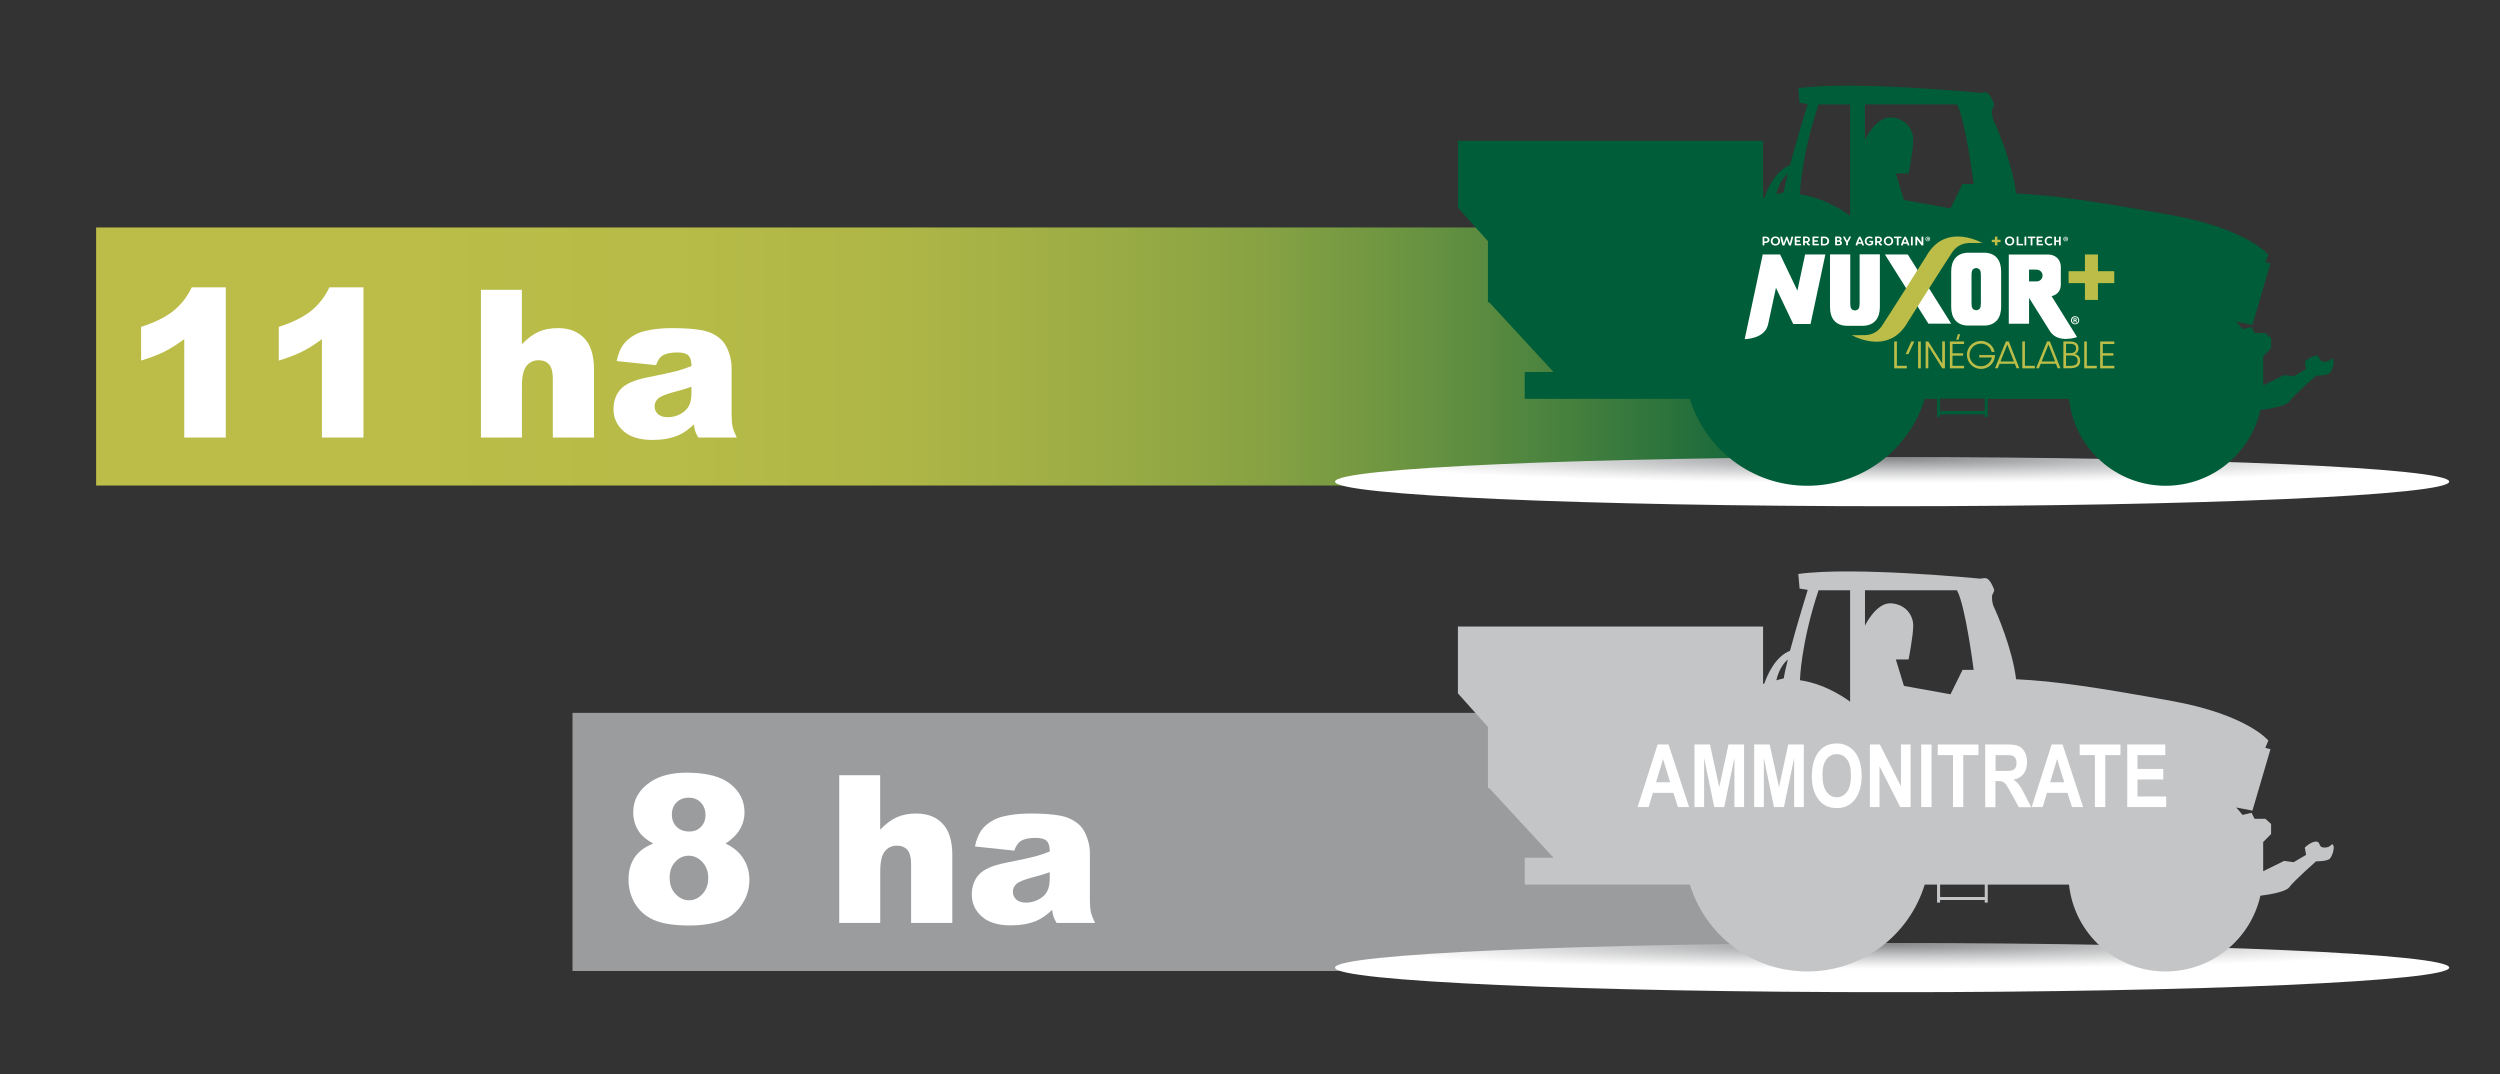 <?xml version="1.0" encoding="UTF-8"?>
<svg xmlns="http://www.w3.org/2000/svg" xmlns:xlink="http://www.w3.org/1999/xlink" viewBox="0 0 362.83 155.91">
  <rect x="0" y="0" width="362.83" height="155.91" fill="#333333" stroke="none"/>
  <defs>
    <style>
      .uuid-93c9e430-7442-4c48-af23-6281693e3f9a {
        fill: none;
      }

      .uuid-ef7bc720-6df5-4bd7-9362-3e2271fb8425 {
        clip-path: url(#uuid-dba119b3-f70b-4ee9-8db9-f2881826962f);
      }

      .uuid-1f789192-abcb-4a1a-9aed-24284abe79d1 {
        clip-path: url(#uuid-0d6ee110-7d83-459f-962d-dc97047ef63e);
      }

      .uuid-346aebf6-6b2b-42b0-b690-b842754b8e9b {
        fill: url(#uuid-148e4aa7-03af-41cb-97e0-1449909f8106);
      }

      .uuid-469027f7-7c6d-468b-9f0d-59925eac660f {
        clip-path: url(#uuid-5c5ef287-1a12-4b3f-a17c-d2ec5e44e727);
      }

      .uuid-0cbcf604-3f31-4de8-9256-2a56d98c60e7 {
        isolation: isolate;
      }

      .uuid-e6ea9687-a39f-4ff8-8950-9330efef9c79 {
        clip-path: url(#uuid-edc9c96d-a808-446c-948d-7655a2fd240d);
      }

      .uuid-cfb57d1d-1ce2-4d55-b085-bee3e944db8e {
        mix-blend-mode: multiply;
      }

      .uuid-8e20b41b-9b0c-4b18-b234-66aecad05cfd {
        fill: #c4c5c7;
      }

      .uuid-1891ec91-6afe-4d9f-903b-2ea535891595 {
        fill: #9b9c9e;
      }

      .uuid-8b342c45-4dfa-4c3f-ab03-4fcfdafff50f {
        fill: #fff;
      }

      .uuid-32e0ac25-9f40-4010-af7a-8973e48c68f0 {
        clip-path: url(#uuid-178b47fb-70e9-47b4-a94a-9ae87d189c47);
      }

      .uuid-63945670-ac67-42c8-9a3f-e7578f87e5b3 {
        clip-path: url(#uuid-76d66cc3-b9c4-4448-a7da-d3eb298f861f);
      }

      .uuid-4e116fc4-59df-4300-b0e4-5296f9d4555d {
        clip-path: url(#uuid-1111d7ff-692c-4eae-a160-375280fa2224);
      }

      .uuid-73d4076e-c9b8-49d0-b4b7-1bfa8788746b {
        clip-path: url(#uuid-6fa1d289-6a12-4a82-9c9a-4fdf64e2c5c3);
      }

      .uuid-2f22966e-8b98-4e0f-b525-32626db16eee {
        clip-path: url(#uuid-23778598-5556-4a96-be97-0dd15b19ebd6);
      }

      .uuid-0c67a312-d69f-4a6b-8ba6-a7f001eff3b4 {
        fill: url(#uuid-78eb140e-24c5-4c9a-ae9f-84413533ce3b);
      }

      .uuid-a8ec12fb-2063-426e-8e7b-8aea5e0d4456 {
        clip-path: url(#uuid-ef5212a3-8be5-4dca-91ae-aba44bb91995);
      }

      .uuid-d3e04b07-b3a7-478d-90be-66fc003149c5 {
        clip-path: url(#uuid-79618a1e-4e50-465b-a0c2-38c31064974e);
      }

      .uuid-5239e70a-f315-45ac-9382-18b4671df7f4 {
        fill: #005d39;
      }

      .uuid-fa5ededa-c4f3-4541-8a75-e743e68c2659 {
        fill: url(#uuid-173e0cf2-03a7-4de7-a94f-1a535e3d02e3);
      }

      .uuid-68e1ccb1-2c02-40a9-8ed1-79ca3a5ac55f {
        fill: #bbbd48;
      }

      .uuid-76642132-02be-4e61-b42b-891d2e50b929 {
        clip-path: url(#uuid-5a0cdf46-f1d3-4622-bfad-fdf25fd3ce18);
      }
    </style>
    <clipPath id="uuid-0d6ee110-7d83-459f-962d-dc97047ef63e">
      <rect class="uuid-93c9e430-7442-4c48-af23-6281693e3f9a" x="9.04" y="11.65" width="346.42" height="148.59"/>
    </clipPath>
    <clipPath id="uuid-edc9c96d-a808-446c-948d-7655a2fd240d">
      <rect class="uuid-93c9e430-7442-4c48-af23-6281693e3f9a" x="13.95" y="33.01" width="248.9" height="37.46"/>
    </clipPath>
    <linearGradient id="uuid-78eb140e-24c5-4c9a-ae9f-84413533ce3b" data-name="Dégradé sans nom 4" x1="-409.06" y1="844.81" x2="-408.06" y2="844.81" gradientTransform="translate(101829.2 210324.72) scale(248.9 -248.9)" gradientUnits="userSpaceOnUse">
      <stop offset="0" stop-color="#bbbd48"/>
      <stop offset=".18" stop-color="#bbbd48"/>
      <stop offset=".34" stop-color="#b7bb47"/>
      <stop offset=".47" stop-color="#aeb646"/>
      <stop offset=".57" stop-color="#9eae45"/>
      <stop offset=".68" stop-color="#87a243"/>
      <stop offset=".77" stop-color="#699341"/>
      <stop offset=".86" stop-color="#45803e"/>
      <stop offset=".95" stop-color="#1b6a3b"/>
      <stop offset="1" stop-color="#005d39"/>
    </linearGradient>
    <clipPath id="uuid-5c5ef287-1a12-4b3f-a17c-d2ec5e44e727">
      <rect class="uuid-93c9e430-7442-4c48-af23-6281693e3f9a" x="193.76" y="11.65" width="161.7" height="132.34"/>
    </clipPath>
    <clipPath id="uuid-5a0cdf46-f1d3-4622-bfad-fdf25fd3ce18">
      <rect class="uuid-93c9e430-7442-4c48-af23-6281693e3f9a" x="193.76" y="136.87" width="161.7" height="7.13"/>
    </clipPath>
    <clipPath id="uuid-6fa1d289-6a12-4a82-9c9a-4fdf64e2c5c3">
      <path class="uuid-93c9e430-7442-4c48-af23-6281693e3f9a" d="M193.76,140.42v.03c.2,1.96,36.32,3.55,80.85,3.55s80.85-1.6,80.85-3.57-36.2-3.57-80.85-3.57-80.65,1.59-80.85,3.55"/>
    </clipPath>
    <radialGradient id="uuid-173e0cf2-03a7-4de7-a94f-1a535e3d02e3" data-name="Dégradé sans nom 3" cx="-405.56" cy="1033.14" fx="-405.56" fy="1033.14" r="1" gradientTransform="translate(33063.94 3825.4) scale(80.85 -3.57)" gradientUnits="userSpaceOnUse">
      <stop offset="0" stop-color="#8a8b8d"/>
      <stop offset=".01" stop-color="#8b8c8e"/>
      <stop offset=".48" stop-color="#c9cacb"/>
      <stop offset=".82" stop-color="#f0f0f0"/>
      <stop offset="1" stop-color="#fff"/>
    </radialGradient>
    <clipPath id="uuid-76d66cc3-b9c4-4448-a7da-d3eb298f861f">
      <rect class="uuid-93c9e430-7442-4c48-af23-6281693e3f9a" x="193.76" y="66.34" width="161.7" height="7.13"/>
    </clipPath>
    <clipPath id="uuid-178b47fb-70e9-47b4-a94a-9ae87d189c47">
      <path class="uuid-93c9e430-7442-4c48-af23-6281693e3f9a" d="M193.76,69.89v.03c.2,1.96,36.32,3.55,80.85,3.55s80.85-1.6,80.85-3.57-36.2-3.57-80.85-3.57-80.65,1.59-80.85,3.55"/>
    </clipPath>
    <radialGradient id="uuid-148e4aa7-03af-41cb-97e0-1449909f8106" data-name="Dégradé sans nom 3" cy="1033.14" fy="1033.14" r="1" gradientTransform="translate(33063.94 3754.87) scale(80.85 -3.57)" xlink:href="#uuid-173e0cf2-03a7-4de7-a94f-1a535e3d02e3"/>
    <clipPath id="uuid-ef5212a3-8be5-4dca-91ae-aba44bb91995">
      <rect class="uuid-93c9e430-7442-4c48-af23-6281693e3f9a" x="9.04" y="11.65" width="346.42" height="148.59"/>
    </clipPath>
    <clipPath id="uuid-23778598-5556-4a96-be97-0dd15b19ebd6">
      <rect class="uuid-93c9e430-7442-4c48-af23-6281693e3f9a" x="9.04" y="11.65" width="346.42" height="148.59"/>
    </clipPath>
    <clipPath id="uuid-1111d7ff-692c-4eae-a160-375280fa2224">
      <rect class="uuid-93c9e430-7442-4c48-af23-6281693e3f9a" x="9.04" y="11.65" width="346.42" height="148.59"/>
    </clipPath>
    <clipPath id="uuid-dba119b3-f70b-4ee9-8db9-f2881826962f">
      <rect class="uuid-93c9e430-7442-4c48-af23-6281693e3f9a" x="9.04" y="11.65" width="346.42" height="148.59"/>
    </clipPath>
    <clipPath id="uuid-79618a1e-4e50-465b-a0c2-38c31064974e">
      <rect class="uuid-93c9e430-7442-4c48-af23-6281693e3f9a" x="9.04" y="11.65" width="346.42" height="148.59"/>
    </clipPath>
  </defs>
  <g class="uuid-0cbcf604-3f31-4de8-9256-2a56d98c60e7">
    <g id="uuid-ab2a1d52-489a-4f1a-a669-41c7c64a930c" data-name="Calque_1">
      <g class="uuid-1f789192-abcb-4a1a-9aed-24284abe79d1">
        <g class="uuid-e6ea9687-a39f-4ff8-8950-9330efef9c79">
          <rect class="uuid-0c67a312-d69f-4a6b-8ba6-a7f001eff3b4" x="13.95" y="33.01" width="248.9" height="37.46"/>
        </g>
        <rect class="uuid-1891ec91-6afe-4d9f-903b-2ea535891595" x="83.09" y="103.46" width="179.67" height="37.46"/>
        <g class="uuid-469027f7-7c6d-468b-9f0d-59925eac660f">
          <g class="uuid-cfb57d1d-1ce2-4d55-b085-bee3e944db8e">
            <g class="uuid-76642132-02be-4e61-b42b-891d2e50b929">
              <g class="uuid-73d4076e-c9b8-49d0-b4b7-1bfa8788746b">
                <rect class="uuid-fa5ededa-c4f3-4541-8a75-e743e68c2659" x="193.76" y="136.87" width="161.7" height="7.13"/>
              </g>
            </g>
          </g>
          <path class="uuid-8e20b41b-9b0c-4b18-b234-66aecad05cfd" d="M338.62,122.64c-.25-.38-.25.37-1.25.37s-.5-.87-1.25-.87-1.62.87-1.62.87l.19,1.06-1.81,1.06-1.37-.19-3.05,1.5v-4.24l1.15-1.15v-1.47l-.84-.75h-1.56l-.44-.87-1.31.31c-.29-.38-.6-.74-.92-1.08l2.36.46,2.62-8.92-.75-.19.44-1.06s-2.99-3.74-13.97-5.74c-10.78-1.96-16.99-2.9-22.64-3.16-.52-4.38-2.83-9.68-3.17-10.37-.37-.75-.32-1.43-.32-1.68s.38-.75.31-.93c-.06-.19-.56-1.56-1.18-1.68-.21-.04-.51,0-.82.06-.13-.01-18.42-1.8-26.43-.68l.19,2.12,1.18.19s-1.52,4.87-2.57,8.84c-2.11.82-3.26,3.42-3.73,4.75-.06.02-.12.04-.18.05v-8.32h-44.29v9.7l4.36,4.87v8.88h.19l9.33,10.1h-4.18v3.9h23.97c2.23,7.3,9.01,12.61,17.04,12.61s14.81-5.31,17.04-12.61h1.79v2.62h.44v-.38h6.48v.38h.44v-2.62h11.79c.75,7.09,6.74,12.61,14.03,12.61,6.72,0,12.33-4.7,13.75-11,.35-.04,3.61-.42,4.2-1.24.62-.87,3.87-3.74,3.87-3.74,0,0,1.62,0,1.99-.37.37-.38.75-1.62.5-1.99M258.87,98.45s-.42.1-1.07.28c.38-1.61,1.1-2.52,1.67-3.01-.27,1.09-.49,2.05-.59,2.73M268.51,101.84s-3.2-2.53-7.28-3.12c0,0,.13-5.37,2.7-13.05h4.58v16.17ZM276.32,99.55l-1.17-3.84h1.85s.67-3.44.67-4.92-1.08-3.1-3.23-3.23c-2.16-.13-3.77,3.23-3.77,3.23v-5.12h13.34c1.23,2.09,2.43,11.55,2.43,11.55h-1.61l-1.75,3.54-6.74-1.21ZM288.05,130.18h-6.48v-1.8h6.48v1.8Z"/>
          <g class="uuid-cfb57d1d-1ce2-4d55-b085-bee3e944db8e">
            <g class="uuid-63945670-ac67-42c8-9a3f-e7578f87e5b3">
              <g class="uuid-32e0ac25-9f40-4010-af7a-8973e48c68f0">
                <rect class="uuid-346aebf6-6b2b-42b0-b690-b842754b8e9b" x="193.76" y="66.34" width="161.7" height="7.13"/>
              </g>
            </g>
          </g>
          <path class="uuid-5239e70a-f315-45ac-9382-18b4671df7f4" d="M338.62,52.12c-.25-.37-.25.38-1.25.38s-.5-.87-1.25-.87-1.62.87-1.62.87l.19,1.06-1.81,1.06-1.37-.19-3.05,1.5v-4.24l1.15-1.15v-1.46l-.84-.75h-1.56l-.44-.87-1.31.31c-.29-.38-.6-.74-.92-1.08l2.36.46,2.62-8.92-.75-.19.44-1.06s-2.99-3.74-13.97-5.74c-10.78-1.96-16.99-2.89-22.64-3.16-.52-4.38-2.83-9.68-3.17-10.37-.37-.75-.32-1.43-.32-1.68s.38-.75.31-.93c-.06-.19-.56-1.56-1.18-1.68-.21-.04-.51,0-.82.06-.13-.01-18.42-1.8-26.43-.68l.19,2.12,1.18.19s-1.52,4.87-2.57,8.84c-2.11.82-3.26,3.41-3.73,4.75-.06.02-.12.03-.18.05v-8.32h-44.29v9.7l4.36,4.87v8.88h.19l9.33,10.11h-4.18v3.9h23.97c2.23,7.3,9.01,12.61,17.04,12.61s14.81-5.31,17.04-12.61h1.79v2.62h.44v-.38h6.48v.38h.44v-2.62h11.79c.75,7.09,6.74,12.61,14.03,12.61,6.72,0,12.33-4.7,13.75-11,.35-.04,3.61-.42,4.2-1.24.62-.87,3.87-3.74,3.87-3.74,0,0,1.62,0,1.99-.37.37-.38.75-1.62.5-2M258.87,27.92s-.42.11-1.07.28c.38-1.61,1.1-2.52,1.67-3.01-.27,1.09-.49,2.05-.59,2.73M268.51,31.32s-3.2-2.53-7.28-3.11c0,0,.13-5.38,2.7-13.05h4.58v16.17ZM276.32,29.03l-1.17-3.84h1.85s.67-3.44.67-4.92-1.08-3.1-3.23-3.23c-2.16-.14-3.77,3.23-3.77,3.23v-5.12h13.34c1.23,2.09,2.43,11.55,2.43,11.55h-1.61l-1.75,3.54-6.74-1.21ZM288.05,59.65h-6.48v-1.8h6.48v1.8Z"/>
        </g>
        <g>
          <path class="uuid-8b342c45-4dfa-4c3f-ab03-4fcfdafff50f" d="M32.77,41.69v21.81h-6.03v-14.29c-.98.74-1.92,1.34-2.83,1.8-.91.46-2.05.9-3.43,1.32v-4.89c2.03-.65,3.6-1.44,4.72-2.35,1.12-.92,2-2.05,2.63-3.39h4.93Z"/>
          <path class="uuid-8b342c45-4dfa-4c3f-ab03-4fcfdafff50f" d="M52.75,41.69v21.81h-6.03v-14.29c-.98.74-1.92,1.34-2.83,1.8-.91.46-2.05.9-3.43,1.32v-4.89c2.03-.65,3.6-1.44,4.72-2.35,1.12-.92,2-2.05,2.63-3.39h4.93Z"/>
          <path class="uuid-8b342c45-4dfa-4c3f-ab03-4fcfdafff50f" d="M69.79,42.06h5.95v7.9c.81-.84,1.61-1.44,2.41-1.8.8-.36,1.75-.54,2.84-.54,1.62,0,2.89.49,3.82,1.48.93.98,1.4,2.5,1.4,4.53v9.87h-5.98v-8.54c0-.97-.18-1.66-.54-2.07-.36-.4-.87-.61-1.52-.61-.72,0-1.31.27-1.75.82-.45.55-.67,1.53-.67,2.94v7.46h-5.95v-21.44Z"/>
          <path class="uuid-8b342c45-4dfa-4c3f-ab03-4fcfdafff50f" d="M95.19,53l-5.69-.6c.21-1,.52-1.78.93-2.35.41-.57.99-1.07,1.75-1.48.55-.3,1.3-.54,2.25-.7.96-.17,1.99-.25,3.1-.25,1.78,0,3.22.1,4.3.3,1.08.2,1.98.62,2.71,1.25.51.44.91,1.06,1.2,1.86.29.8.44,1.57.44,2.3v6.86c0,.73.05,1.3.14,1.72.09.42.29.94.61,1.59h-5.59c-.22-.4-.37-.7-.44-.91s-.14-.54-.2-.99c-.78.75-1.56,1.29-2.33,1.61-1.05.43-2.28.64-3.67.64-1.85,0-3.26-.43-4.22-1.29-.96-.86-1.44-1.92-1.44-3.17,0-1.18.35-2.15,1.04-2.91s1.97-1.33,3.83-1.7c2.23-.45,3.68-.76,4.34-.94.66-.18,1.36-.42,2.11-.71,0-.73-.15-1.24-.45-1.54-.3-.29-.83-.44-1.59-.44-.97,0-1.71.16-2.19.47-.38.24-.69.7-.92,1.38ZM100.36,56.13c-.82.29-1.67.55-2.56.77-1.21.32-1.97.64-2.3.95-.33.32-.5.69-.5,1.1,0,.47.16.85.49,1.15.33.3.81.45,1.44.45s1.28-.16,1.85-.48c.57-.32.97-.71,1.21-1.18s.36-1.07.36-1.81v-.95Z"/>
        </g>
        <g>
          <path class="uuid-8b342c45-4dfa-4c3f-ab03-4fcfdafff50f" d="M94.83,122.43c-.94-.5-1.62-1.05-2.05-1.67-.58-.84-.88-1.8-.88-2.9,0-1.79.84-3.26,2.53-4.4,1.32-.88,3.06-1.32,5.22-1.32,2.87,0,4.98.55,6.35,1.64s2.05,2.47,2.05,4.12c0,.97-.27,1.87-.82,2.71-.41.62-1.05,1.23-1.93,1.81,1.16.56,2.03,1.29,2.6,2.21.57.92.86,1.93.86,3.04s-.25,2.07-.74,3.01c-.49.93-1.1,1.65-1.81,2.16s-1.61.88-2.68,1.12c-1.07.24-2.21.36-3.42.36-2.27,0-4.01-.27-5.21-.8s-2.11-1.33-2.74-2.37c-.62-1.04-.94-2.21-.94-3.5s.29-2.32.88-3.2c.58-.87,1.49-1.55,2.71-2.03ZM97.19,127.44c0,.95.29,1.72.86,2.32s1.23.9,1.97.9,1.35-.3,1.92-.91.85-1.38.85-2.32-.29-1.72-.86-2.33c-.57-.6-1.23-.91-1.98-.91s-1.39.29-1.94.88c-.55.58-.83,1.38-.83,2.37ZM97.51,118.21c0,.74.23,1.34.69,1.79.46.45,1.08.68,1.85.68.68,0,1.24-.22,1.68-.67.44-.45.66-1.03.66-1.74s-.23-1.34-.69-1.81-1.04-.69-1.75-.69-1.31.23-1.76.68c-.45.45-.68,1.04-.68,1.76Z"/>
          <path class="uuid-8b342c45-4dfa-4c3f-ab03-4fcfdafff50f" d="M121.79,112.51h5.95v7.9c.81-.84,1.61-1.44,2.41-1.8.8-.36,1.75-.54,2.84-.54,1.62,0,2.89.49,3.82,1.48.93.98,1.4,2.5,1.4,4.53v9.87h-5.98v-8.54c0-.97-.18-1.66-.54-2.07-.36-.4-.87-.61-1.52-.61-.72,0-1.31.27-1.75.82-.45.55-.67,1.53-.67,2.94v7.46h-5.95v-21.44Z"/>
          <path class="uuid-8b342c45-4dfa-4c3f-ab03-4fcfdafff50f" d="M147.19,123.45l-5.69-.6c.21-1,.52-1.78.93-2.35.41-.57.99-1.07,1.75-1.48.55-.3,1.3-.54,2.25-.7.96-.17,1.99-.25,3.1-.25,1.78,0,3.22.1,4.3.3,1.08.2,1.98.62,2.71,1.25.51.44.91,1.06,1.2,1.86.29.8.44,1.57.44,2.3v6.86c0,.73.05,1.3.14,1.72.09.42.29.94.61,1.59h-5.59c-.22-.4-.37-.7-.44-.91s-.14-.54-.2-.99c-.78.75-1.56,1.29-2.33,1.61-1.05.43-2.28.64-3.67.64-1.85,0-3.26-.43-4.22-1.29-.96-.86-1.44-1.92-1.44-3.17,0-1.18.35-2.15,1.04-2.91s1.97-1.33,3.83-1.7c2.23-.45,3.68-.76,4.34-.94.66-.18,1.36-.42,2.11-.71,0-.73-.15-1.24-.45-1.54-.3-.29-.83-.44-1.59-.44-.97,0-1.71.16-2.19.47-.38.24-.69.7-.92,1.38ZM152.36,126.58c-.82.29-1.67.55-2.56.77-1.21.32-1.97.64-2.3.95-.33.32-.5.69-.5,1.1,0,.47.16.85.49,1.15.33.3.81.45,1.44.45s1.28-.16,1.85-.48c.57-.32.97-.71,1.21-1.18s.36-1.07.36-1.81v-.95Z"/>
        </g>
        <polygon class="uuid-68e1ccb1-2c02-40a9-8ed1-79ca3a5ac55f" points="302.59 41.09 300.22 41.09 300.22 39.36 302.59 39.36 302.59 36.93 304.48 36.93 304.48 39.36 306.85 39.36 306.85 41.09 304.48 41.09 304.48 43.53 302.59 43.53 302.59 41.09"/>
        <g class="uuid-a8ec12fb-2063-426e-8e7b-8aea5e0d4456">
          <path class="uuid-8b342c45-4dfa-4c3f-ab03-4fcfdafff50f" d="M256.54,34.8c0-.17-.1-.24-.28-.24h-.2v.47h.2c.18,0,.28-.07.28-.24M256.81,34.8c0,.29-.24.46-.54.46h-.2v.31s-.02.05-.05.05h-.16s-.05-.02-.05-.05v-1.18s.02-.05.05-.05h.41c.3,0,.54.17.54.46"/>
          <path class="uuid-8b342c45-4dfa-4c3f-ab03-4fcfdafff50f" d="M258.09,34.98c0-.25-.15-.44-.42-.44s-.42.19-.42.44.15.44.42.44.42-.19.42-.44M256.99,34.98c0-.36.27-.66.68-.66s.68.29.68.66-.27.66-.68.66-.68-.3-.68-.66"/>
          <path class="uuid-8b342c45-4dfa-4c3f-ab03-4fcfdafff50f" d="M260.03,34.34h.16s.06.02.05.06c-.08.39-.18.78-.31,1.18,0,.03-.03.05-.06.05h-.17s-.06-.02-.07-.04l-.32-.83-.32.83s-.04.04-.07.04h-.17s-.06-.02-.07-.05c-.13-.39-.23-.78-.3-1.18,0-.04.01-.06.05-.06h.16s.05.02.06.05c.06.31.13.61.23.92l.32-.89c.02-.05.06-.08.11-.08h.04s.05.02.07.05l.33.92c.1-.31.17-.61.23-.92,0-.03.03-.05.06-.05"/>
          <path class="uuid-8b342c45-4dfa-4c3f-ab03-4fcfdafff50f" d="M261.4,35.44v.12s-.02.05-.05.05h-.83s-.05-.02-.05-.05v-1.18s.02-.05.05-.05h.79s.05.02.05.05v.12s-.02.05-.05.05h-.58v.32h.47s.05.02.05.05v.12s-.02.05-.05.05h-.47v.29h.62s.05.02.05.05"/>
          <path class="uuid-8b342c45-4dfa-4c3f-ab03-4fcfdafff50f" d="M262.14,35.01c.19,0,.28-.07.28-.23s-.09-.23-.28-.23h-.2v.45h.2ZM262.73,35.52c-.05.08-.12.11-.21.11-.2,0-.28-.19-.34-.4-.02,0-.03,0-.05,0h-.19v.33s-.02.05-.05.05h-.16s-.05-.02-.05-.05v-1.18s.02-.05.05-.05h.43c.29,0,.51.17.51.45,0,.19-.11.33-.28.4.08.15.21.27.33.33"/>
          <path class="uuid-8b342c45-4dfa-4c3f-ab03-4fcfdafff50f" d="M263.98,35.44v.12s-.02.05-.05.05h-.83s-.05-.02-.05-.05v-1.18s.02-.05.05-.05h.79s.05.02.05.05v.12s-.02.05-.05.05h-.58v.32h.47s.05.02.05.05v.12s-.02.05-.05.05h-.47v.29h.62s.05.02.05.05"/>
          <path class="uuid-8b342c45-4dfa-4c3f-ab03-4fcfdafff50f" d="M265.2,34.98c0-.23-.14-.42-.41-.42h-.27v.84h.27c.27,0,.41-.18.41-.42M265.47,34.98c0,.35-.26.64-.67.64h-.48s-.05-.02-.05-.05v-1.18s.02-.05.05-.05h.48c.41,0,.67.29.67.64"/>
          <path class="uuid-8b342c45-4dfa-4c3f-ab03-4fcfdafff50f" d="M267.07,35.24c0-.11-.06-.16-.2-.16h-.27v.33h.27c.14,0,.2-.06.2-.17M266.6,34.56v.31h.21c.14,0,.2-.05.2-.16s-.06-.15-.2-.15h-.21ZM267.33,35.24c0,.25-.19.37-.47.37h-.47s-.05-.02-.05-.05v-1.18s.02-.05.05-.05h.47c.27,0,.41.15.41.34,0,.12-.07.22-.18.27.14.04.24.15.24.29"/>
          <path class="uuid-8b342c45-4dfa-4c3f-ab03-4fcfdafff50f" d="M268.63,34.38c-.12.27-.26.54-.44.81v.37s-.02.05-.05.05h-.16s-.05-.02-.05-.05v-.37c-.18-.27-.32-.54-.44-.81-.01-.03,0-.05.03-.05h.18s.05.02.07.05c.07.19.17.38.29.57.12-.19.23-.38.3-.57.01-.03.04-.05.07-.05h.18s.04.02.03.05"/>
          <path class="uuid-8b342c45-4dfa-4c3f-ab03-4fcfdafff50f" d="M270.12,35.15c-.05-.15-.13-.34-.22-.5-.08.16-.16.35-.21.5h.43ZM269.3,35.56c.1-.34.28-.83.5-1.19.01-.02.04-.03.06-.03h.1s.05.01.06.03c.21.36.39.85.5,1.19.01.04,0,.06-.04.06h-.17s-.05-.01-.05-.04c-.02-.06-.04-.13-.06-.21h-.56c-.03.08-.05.15-.06.21,0,.03-.03.04-.05.04h-.17s-.05-.02-.04-.06"/>
          <path class="uuid-8b342c45-4dfa-4c3f-ab03-4fcfdafff50f" d="M271.86,34.99v.39s0,.04-.03.06c-.14.14-.32.2-.51.2-.4,0-.68-.3-.68-.66s.27-.66.69-.66c.17,0,.31.04.4.1.1.08,0,.21-.06.23-.08-.07-.2-.11-.32-.11-.3,0-.46.19-.46.44s.15.44.44.44c.09,0,.21-.03.27-.11v-.15c-.07,0-.12,0-.15,0-.21,0-.16-.17-.13-.22.15.02.33.03.47.01.03,0,.05.01.05.04"/>
          <path class="uuid-8b342c45-4dfa-4c3f-ab03-4fcfdafff50f" d="M272.6,35.01c.19,0,.28-.07.28-.23s-.09-.23-.28-.23h-.2v.45h.2ZM273.18,35.52c-.05.08-.12.11-.2.11-.2,0-.28-.19-.34-.4-.02,0-.03,0-.05,0h-.19v.33s-.02.05-.05.05h-.16s-.05-.02-.05-.05v-1.18s.02-.05.05-.05h.43c.29,0,.51.17.51.45,0,.19-.11.33-.28.4.08.15.21.27.33.33"/>
          <path class="uuid-8b342c45-4dfa-4c3f-ab03-4fcfdafff50f" d="M274.5,34.98c0-.25-.15-.44-.42-.44s-.42.19-.42.44.15.44.42.44.42-.19.42-.44M273.4,34.98c0-.36.27-.66.68-.66s.68.29.68.66-.27.66-.68.66-.68-.3-.68-.66"/>
          <path class="uuid-8b342c45-4dfa-4c3f-ab03-4fcfdafff50f" d="M275.97,34.39v.12s-.02.05-.05.05h-.37v1.01s-.02.05-.05.05h-.16s-.05-.02-.05-.05v-1.01h-.37s-.05-.02-.05-.05v-.12s.02-.05.05-.05h.99s.05.02.05.05"/>
          <path class="uuid-8b342c45-4dfa-4c3f-ab03-4fcfdafff50f" d="M276.71,35.15c-.05-.15-.13-.34-.22-.5-.08.16-.16.35-.21.5h.43ZM275.89,35.56c.1-.34.28-.83.5-1.19.01-.02.04-.03.06-.03h.1s.05.01.06.03c.21.36.39.85.5,1.19.01.04,0,.06-.04.06h-.17s-.05-.01-.05-.04c-.02-.06-.04-.13-.06-.21h-.56c-.03.08-.05.15-.06.21,0,.03-.03.04-.05.04h-.17s-.05-.02-.04-.06"/>
          <path class="uuid-8b342c45-4dfa-4c3f-ab03-4fcfdafff50f" d="M277.39,34.34h.16s.05.02.05.05v1.18s-.02.05-.05.05h-.16s-.05-.02-.05-.05v-1.18s.02-.05.05-.05"/>
          <path class="uuid-8b342c45-4dfa-4c3f-ab03-4fcfdafff50f" d="M278.93,34.34h.16s.05.02.05.05v1.18s-.02.05-.05.05h-.16s-.06-.01-.08-.04l-.61-.81v.8s-.02.05-.05.05h-.16s-.05-.02-.05-.05v-1.18s.02-.05.05-.05h.16s.06.01.08.04l.61.81v-.8s.02-.05.05-.05"/>
          <path class="uuid-8b342c45-4dfa-4c3f-ab03-4fcfdafff50f" d="M279.73,34.66h.04s.08-.01.08-.05c0-.03-.02-.05-.07-.05-.02,0-.03,0-.04,0v.1ZM279.73,34.85h-.08v-.33s.07-.01.13-.01c.06,0,.09.01.12.02.02.01.03.04.03.07,0,.04-.03.07-.07.08h0s.05.04.06.09c.01.05.02.07.02.08h-.08s-.02-.04-.03-.08c0-.04-.03-.05-.07-.05h-.04v.13ZM279.52,34.68c0,.15.11.27.26.27s.25-.12.25-.26-.11-.27-.26-.27-.26.12-.26.27M280.12,34.68c0,.19-.15.34-.34.34s-.34-.15-.34-.34.15-.33.34-.33.34.15.34.33"/>
        </g>
        <polygon class="uuid-68e1ccb1-2c02-40a9-8ed1-79ca3a5ac55f" points="289.52 35.14 289.07 35.14 289.07 34.8 289.52 34.8 289.52 34.34 289.89 34.34 289.89 34.8 290.34 34.8 290.34 35.14 289.89 35.14 289.89 35.61 289.52 35.61 289.52 35.14"/>
        <g class="uuid-2f22966e-8b98-4e0f-b525-32626db16eee">
          <path class="uuid-8b342c45-4dfa-4c3f-ab03-4fcfdafff50f" d="M292.94,35.39h.62s.05.02.05.05v.12s-.02.05-.05.05h-.83s-.05-.02-.05-.05v-1.18s.02-.05.05-.05h.16s.05.02.05.05v1.01Z"/>
          <path class="uuid-8b342c45-4dfa-4c3f-ab03-4fcfdafff50f" d="M296.51,35.44v.12s-.02.05-.05.05h-.83s-.05-.02-.05-.05v-1.18s.02-.05.05-.05h.79s.05.02.05.05v.12s-.02.05-.05.05h-.58v.32h.47s.05.02.05.05v.12s-.02.05-.05.05h-.47v.29h.62s.05.02.05.05"/>
          <path class="uuid-8b342c45-4dfa-4c3f-ab03-4fcfdafff50f" d="M292.08,34.98c0-.25-.15-.44-.42-.44s-.42.19-.42.44.15.44.42.44.42-.19.42-.44M290.98,34.98c0-.36.27-.66.68-.66s.68.29.68.66-.27.66-.68.66-.68-.3-.68-.66"/>
          <path class="uuid-8b342c45-4dfa-4c3f-ab03-4fcfdafff50f" d="M295.39,34.39v.12s-.02.05-.05.05h-.37v1.01s-.02.05-.05.05h-.16s-.05-.02-.05-.05v-1.01h-.37s-.05-.02-.05-.05v-.12s.02-.05.05-.05h.99s.05.02.05.05"/>
          <path class="uuid-8b342c45-4dfa-4c3f-ab03-4fcfdafff50f" d="M293.87,34.34h.16s.05.02.05.05v1.18s-.02.05-.05.05h-.16s-.05-.02-.05-.05v-1.18s.02-.05.05-.05"/>
          <path class="uuid-8b342c45-4dfa-4c3f-ab03-4fcfdafff50f" d="M299.03,34.34h-.16s-.05.02-.05.05v.5h-.43v-.5s-.02-.05-.05-.05h-.16s-.05.02-.05.05v1.18s.02.05.05.05h.16s.05-.02.05-.05v-.46h.43v.46s.02.05.05.05h.16s.05-.02.05-.05v-1.18s-.02-.05-.05-.05"/>
          <path class="uuid-8b342c45-4dfa-4c3f-ab03-4fcfdafff50f" d="M299.73,34.66h.04s.08-.01.08-.05c0-.03-.02-.05-.07-.05-.02,0-.04,0-.04,0v.1ZM299.73,34.85h-.08v-.33s.07-.01.13-.01c.06,0,.09.01.12.02.02.01.03.04.03.07,0,.04-.03.07-.07.08h0s.05.04.06.09c.01.05.02.07.02.08h-.08s-.02-.04-.03-.08c0-.04-.03-.05-.07-.05h-.04v.13ZM299.53,34.68c0,.15.11.27.26.27s.25-.12.25-.26-.11-.27-.26-.27-.26.12-.26.27M300.13,34.68c0,.19-.15.34-.34.34s-.34-.15-.34-.34.15-.33.34-.33.34.15.34.33"/>
          <path class="uuid-8b342c45-4dfa-4c3f-ab03-4fcfdafff50f" d="M297.7,35.32s.06-.05.11.03c.02.04.04.07.04.1,0,.03,0,.05-.02.06-.11.07-.24.12-.4.12-.4,0-.68-.3-.68-.66s.27-.66.68-.66c.14,0,.27.04.37.1.03.02.04.04.03.08-.01.04-.06.11-.09.14-.02.01-.05-.01-.05-.01-.07-.05-.16-.09-.27-.09-.27,0-.42.19-.42.44s.15.44.42.44c.11,0,.2-.03.27-.09"/>
          <path class="uuid-8b342c45-4dfa-4c3f-ab03-4fcfdafff50f" d="M301.07,46.46h.06c.08,0,.14-.03.14-.09,0-.05-.04-.09-.12-.09-.04,0-.06,0-.07,0v.17ZM301.07,46.79h-.14v-.58c.05-.01.13-.02.22-.02.11,0,.16.02.2.04.03.03.06.07.06.13,0,.06-.05.11-.12.14h0c.06.03.09.07.11.15.02.09.03.12.04.15h-.15s-.03-.07-.05-.14c-.01-.06-.05-.09-.12-.09h-.07v.24ZM300.71,46.48c0,.26.19.47.46.47s.45-.21.45-.46-.19-.47-.45-.47-.45.21-.45.47M301.76,46.48c0,.33-.26.59-.6.59s-.6-.26-.6-.59.27-.59.6-.59.6.26.6.59"/>
          <path class="uuid-8b342c45-4dfa-4c3f-ab03-4fcfdafff50f" d="M253.21,49.22s2.97,0,3.41-2.2c0,0,1.13-5.25,1.13-5.25l2.5,5.25h2.52l2.15-10.09h-2.94l-1.12,5.25-2.51-5.25h-2.52l-2.62,12.29Z"/>
          <path class="uuid-8b342c45-4dfa-4c3f-ab03-4fcfdafff50f" d="M269.89,36.92v7.11c0,.7-.15.96-.68,1.03-.53-.07-.68-.33-.68-1.03v-7.11h-2.94v7.64c0,1.61.77,2.64,2.32,2.72h0s2.6,0,2.6,0h0c1.54-.09,2.32-1.12,2.32-2.73v-7.64h-2.94Z"/>
          <path class="uuid-8b342c45-4dfa-4c3f-ab03-4fcfdafff50f" d="M287.49,42.93v1.07c0,.7-.15.96-.68,1.03-.53-.07-.68-.33-.68-1.03v-4.07c0-.7.15-.96.68-1.03.53.07.68.33.68,1.03v3ZM288.11,36.68h0s-2.61,0-2.61,0h0c-1.54.09-2.32,1.12-2.32,2.73v5.12c0,1.61.77,2.64,2.32,2.72h0s2.61,0,2.61,0h0c1.54-.09,2.32-1.12,2.32-2.73v-5.12c0-1.61-.77-2.64-2.32-2.72"/>
        </g>
        <polygon class="uuid-8b342c45-4dfa-4c3f-ab03-4fcfdafff50f" points="279.87 46.97 283.18 46.97 276.88 36.93 273.56 36.93 279.87 46.97"/>
        <g class="uuid-4e116fc4-59df-4300-b0e4-5296f9d4555d">
          <path class="uuid-8b342c45-4dfa-4c3f-ab03-4fcfdafff50f" d="M295.5,39.14s.02,0,.03,0c.02,0,.04,0,.06,0,.47,0,.85.38.85.85s-.37.84-.84.85h-1.12v-1.71h1.01ZM297.76,42.98c.97-.23,1.33-.96,1.33-1.64v-2.55c0-1.28-.91-1.85-1.88-1.85h-5.67v10.04h2.94v-3.75c.96,1.53,3.01,4.8,3.01,4.8,1.17,1.91,3.96.89,3.96.89l-3.7-5.94Z"/>
          <path class="uuid-68e1ccb1-2c02-40a9-8ed1-79ca3a5ac55f" d="M279.56,37.19s-6.36,10.07-6.52,10.23h0c-.54.69-1.22,1.16-2.33,1.22h0s-1.98.01-1.98.01c1.8.9,5.82,2.24,8.16-1.93,0,0,6.36-10.07,6.52-10.23h0c.54-.69,1.22-1.16,2.33-1.22h0s1.98-.01,1.98-.01c-1.79-.89-5.82-2.24-8.16,1.93"/>
        </g>
        <polygon class="uuid-68e1ccb1-2c02-40a9-8ed1-79ca3a5ac55f" points="274.91 49.56 275.3 49.56 275.3 53.09 276.74 53.09 276.74 53.46 274.91 53.46 274.91 49.56"/>
        <polygon class="uuid-68e1ccb1-2c02-40a9-8ed1-79ca3a5ac55f" points="277.39 49.56 277.83 49.56 276.97 51.4 276.57 51.4 277.39 49.56"/>
        <rect class="uuid-68e1ccb1-2c02-40a9-8ed1-79ca3a5ac55f" x="278.38" y="49.56" width=".39" height="3.9"/>
        <polygon class="uuid-68e1ccb1-2c02-40a9-8ed1-79ca3a5ac55f" points="279.47 49.56 279.86 49.56 281.88 52.76 281.88 49.55 282.27 49.55 282.27 53.46 281.89 53.46 279.86 50.23 279.86 53.46 279.47 53.46 279.47 49.56"/>
        <path class="uuid-68e1ccb1-2c02-40a9-8ed1-79ca3a5ac55f" d="M284.07,49.31h-.16l.24-.81h.34l-.25.82h-.18ZM282.99,49.56h2.06v.37h-1.68v1.34h1.54v.35h-1.54v1.47h1.68v.37h-2.06v-3.9Z"/>
        <g class="uuid-ef7bc720-6df5-4bd7-9362-3e2271fb8425">
          <path class="uuid-68e1ccb1-2c02-40a9-8ed1-79ca3a5ac55f" d="M285.46,51.5c0-1.08.85-2.02,2.04-2.02,1.02,0,1.8.71,1.98,1.6h-.42c-.16-.7-.79-1.21-1.56-1.21-.94,0-1.66.73-1.66,1.64s.71,1.65,1.66,1.65c.79,0,1.44-.55,1.59-1.28h-1.84v-.35h2.29c0,1.08-.86,2.01-2.03,2.01s-2.04-.94-2.04-2.03"/>
        </g>
        <path class="uuid-68e1ccb1-2c02-40a9-8ed1-79ca3a5ac55f" d="M292.28,52.46l-.96-2.46-.99,2.46h1.95ZM292.42,52.8h-2.22l-.26.65h-.41l1.59-3.9h.42l1.53,3.9h-.4l-.26-.65Z"/>
        <polygon class="uuid-68e1ccb1-2c02-40a9-8ed1-79ca3a5ac55f" points="293.5 49.56 293.88 49.56 293.88 53.09 295.33 53.09 295.33 53.46 293.5 53.46 293.5 49.56"/>
        <path class="uuid-68e1ccb1-2c02-40a9-8ed1-79ca3a5ac55f" d="M298.26,52.46l-.96-2.46-.99,2.46h1.95ZM298.39,52.8h-2.22l-.26.65h-.41l1.59-3.9h.42l1.53,3.9h-.4l-.26-.65Z"/>
        <g class="uuid-d3e04b07-b3a7-478d-90be-66fc003149c5">
          <path class="uuid-68e1ccb1-2c02-40a9-8ed1-79ca3a5ac55f" d="M300.34,53.1c.83,0,1.19-.2,1.19-.75s-.36-.76-1.1-.76h-.58v1.51h.49ZM300.43,51.25c.57,0,.87-.2.87-.66,0-.5-.29-.69-.87-.69h-.58v1.35h.58ZM299.47,49.56h.95c.82,0,1.24.32,1.24,1.01,0,.41-.2.7-.56.82.51.08.8.46.8.96,0,.75-.49,1.1-1.57,1.1h-.87v-3.9Z"/>
        </g>
        <polygon class="uuid-68e1ccb1-2c02-40a9-8ed1-79ca3a5ac55f" points="302.49 49.56 302.87 49.56 302.87 53.09 304.31 53.09 304.31 53.46 302.49 53.46 302.49 49.56"/>
        <polygon class="uuid-68e1ccb1-2c02-40a9-8ed1-79ca3a5ac55f" points="304.8 49.56 306.86 49.56 306.86 49.93 305.18 49.93 305.18 51.26 306.72 51.26 306.72 51.61 305.18 51.61 305.18 53.09 306.86 53.09 306.86 53.46 304.8 53.46 304.8 49.56"/>
        <g>
          <path class="uuid-8b342c45-4dfa-4c3f-ab03-4fcfdafff50f" d="M245.15,117.13h-1.63l-.65-2.06h-2.98l-.62,2.06h-1.6l2.9-9.08h1.59l2.98,9.08ZM242.39,113.53l-1.03-3.37-1.01,3.37h2.04Z"/>
          <path class="uuid-8b342c45-4dfa-4c3f-ab03-4fcfdafff50f" d="M245.92,117.13v-9.08h2.25l1.35,6.2,1.34-6.2h2.26v9.08h-1.4v-7.15l-1.48,7.15h-1.45l-1.47-7.15v7.15h-1.4Z"/>
          <path class="uuid-8b342c45-4dfa-4c3f-ab03-4fcfdafff50f" d="M254.59,117.13v-9.08h2.25l1.35,6.2,1.34-6.2h2.26v9.08h-1.4v-7.15l-1.48,7.15h-1.45l-1.47-7.15v7.15h-1.4Z"/>
          <path class="uuid-8b342c45-4dfa-4c3f-ab03-4fcfdafff50f" d="M262.96,112.64c0-1.08.16-1.97.48-2.67.32-.7.74-1.22,1.25-1.56.52-.34,1.14-.51,1.88-.51,1.07,0,1.93.41,2.6,1.22s1.01,1.97,1.01,3.47-.36,2.71-1.07,3.56c-.62.76-1.47,1.13-2.54,1.13s-1.93-.37-2.55-1.12c-.71-.85-1.07-2.03-1.07-3.52ZM264.51,112.58c0,1.04.2,1.83.59,2.35.4.52.89.78,1.48.78s1.08-.26,1.47-.78c.39-.52.58-1.31.58-2.39s-.19-1.83-.57-2.33-.87-.76-1.49-.76-1.11.25-1.5.76-.58,1.29-.58,2.36Z"/>
          <path class="uuid-8b342c45-4dfa-4c3f-ab03-4fcfdafff50f" d="M271.38,117.13v-9.08h1.46l3.05,6.06v-6.06h1.4v9.08h-1.51l-3-5.92v5.92h-1.4Z"/>
          <path class="uuid-8b342c45-4dfa-4c3f-ab03-4fcfdafff50f" d="M278.83,117.13v-9.08h1.5v9.08h-1.5Z"/>
          <path class="uuid-8b342c45-4dfa-4c3f-ab03-4fcfdafff50f" d="M283.44,117.13v-7.54h-2.21v-1.54h5.91v1.54h-2.21v7.54h-1.5Z"/>
          <path class="uuid-8b342c45-4dfa-4c3f-ab03-4fcfdafff50f" d="M288.12,117.13v-9.08h3.16c.81,0,1.39.08,1.73.25s.63.45.85.85c.22.4.33.88.33,1.45,0,.71-.17,1.28-.51,1.72-.34.43-.82.71-1.45.82.32.23.59.48.8.76.21.27.5.77.86,1.48l.9,1.77h-1.79l-1.09-1.98c-.39-.71-.66-1.16-.8-1.34-.14-.18-.29-.3-.45-.37-.16-.07-.41-.1-.75-.1h-.31v3.79h-1.5ZM289.62,111.89h1.12c.68,0,1.11-.03,1.3-.09.19-.06.34-.18.45-.36.12-.18.17-.42.17-.72s-.06-.52-.17-.7c-.12-.18-.27-.3-.47-.36-.14-.05-.55-.07-1.22-.07h-1.18v2.3Z"/>
          <path class="uuid-8b342c45-4dfa-4c3f-ab03-4fcfdafff50f" d="M302.34,117.13h-1.63l-.65-2.06h-2.98l-.62,2.06h-1.6l2.9-9.08h1.59l2.98,9.08ZM299.58,113.53l-1.03-3.37-1.01,3.37h2.04Z"/>
          <path class="uuid-8b342c45-4dfa-4c3f-ab03-4fcfdafff50f" d="M304.04,117.13v-7.54h-2.21v-1.54h5.92v1.54h-2.21v7.54h-1.5Z"/>
          <path class="uuid-8b342c45-4dfa-4c3f-ab03-4fcfdafff50f" d="M308.73,117.13v-9.08h5.52v1.54h-4.03v2.01h3.74v1.53h-3.74v2.46h4.16v1.54h-5.66Z"/>
        </g>
      </g>
    </g>
  </g>
</svg>